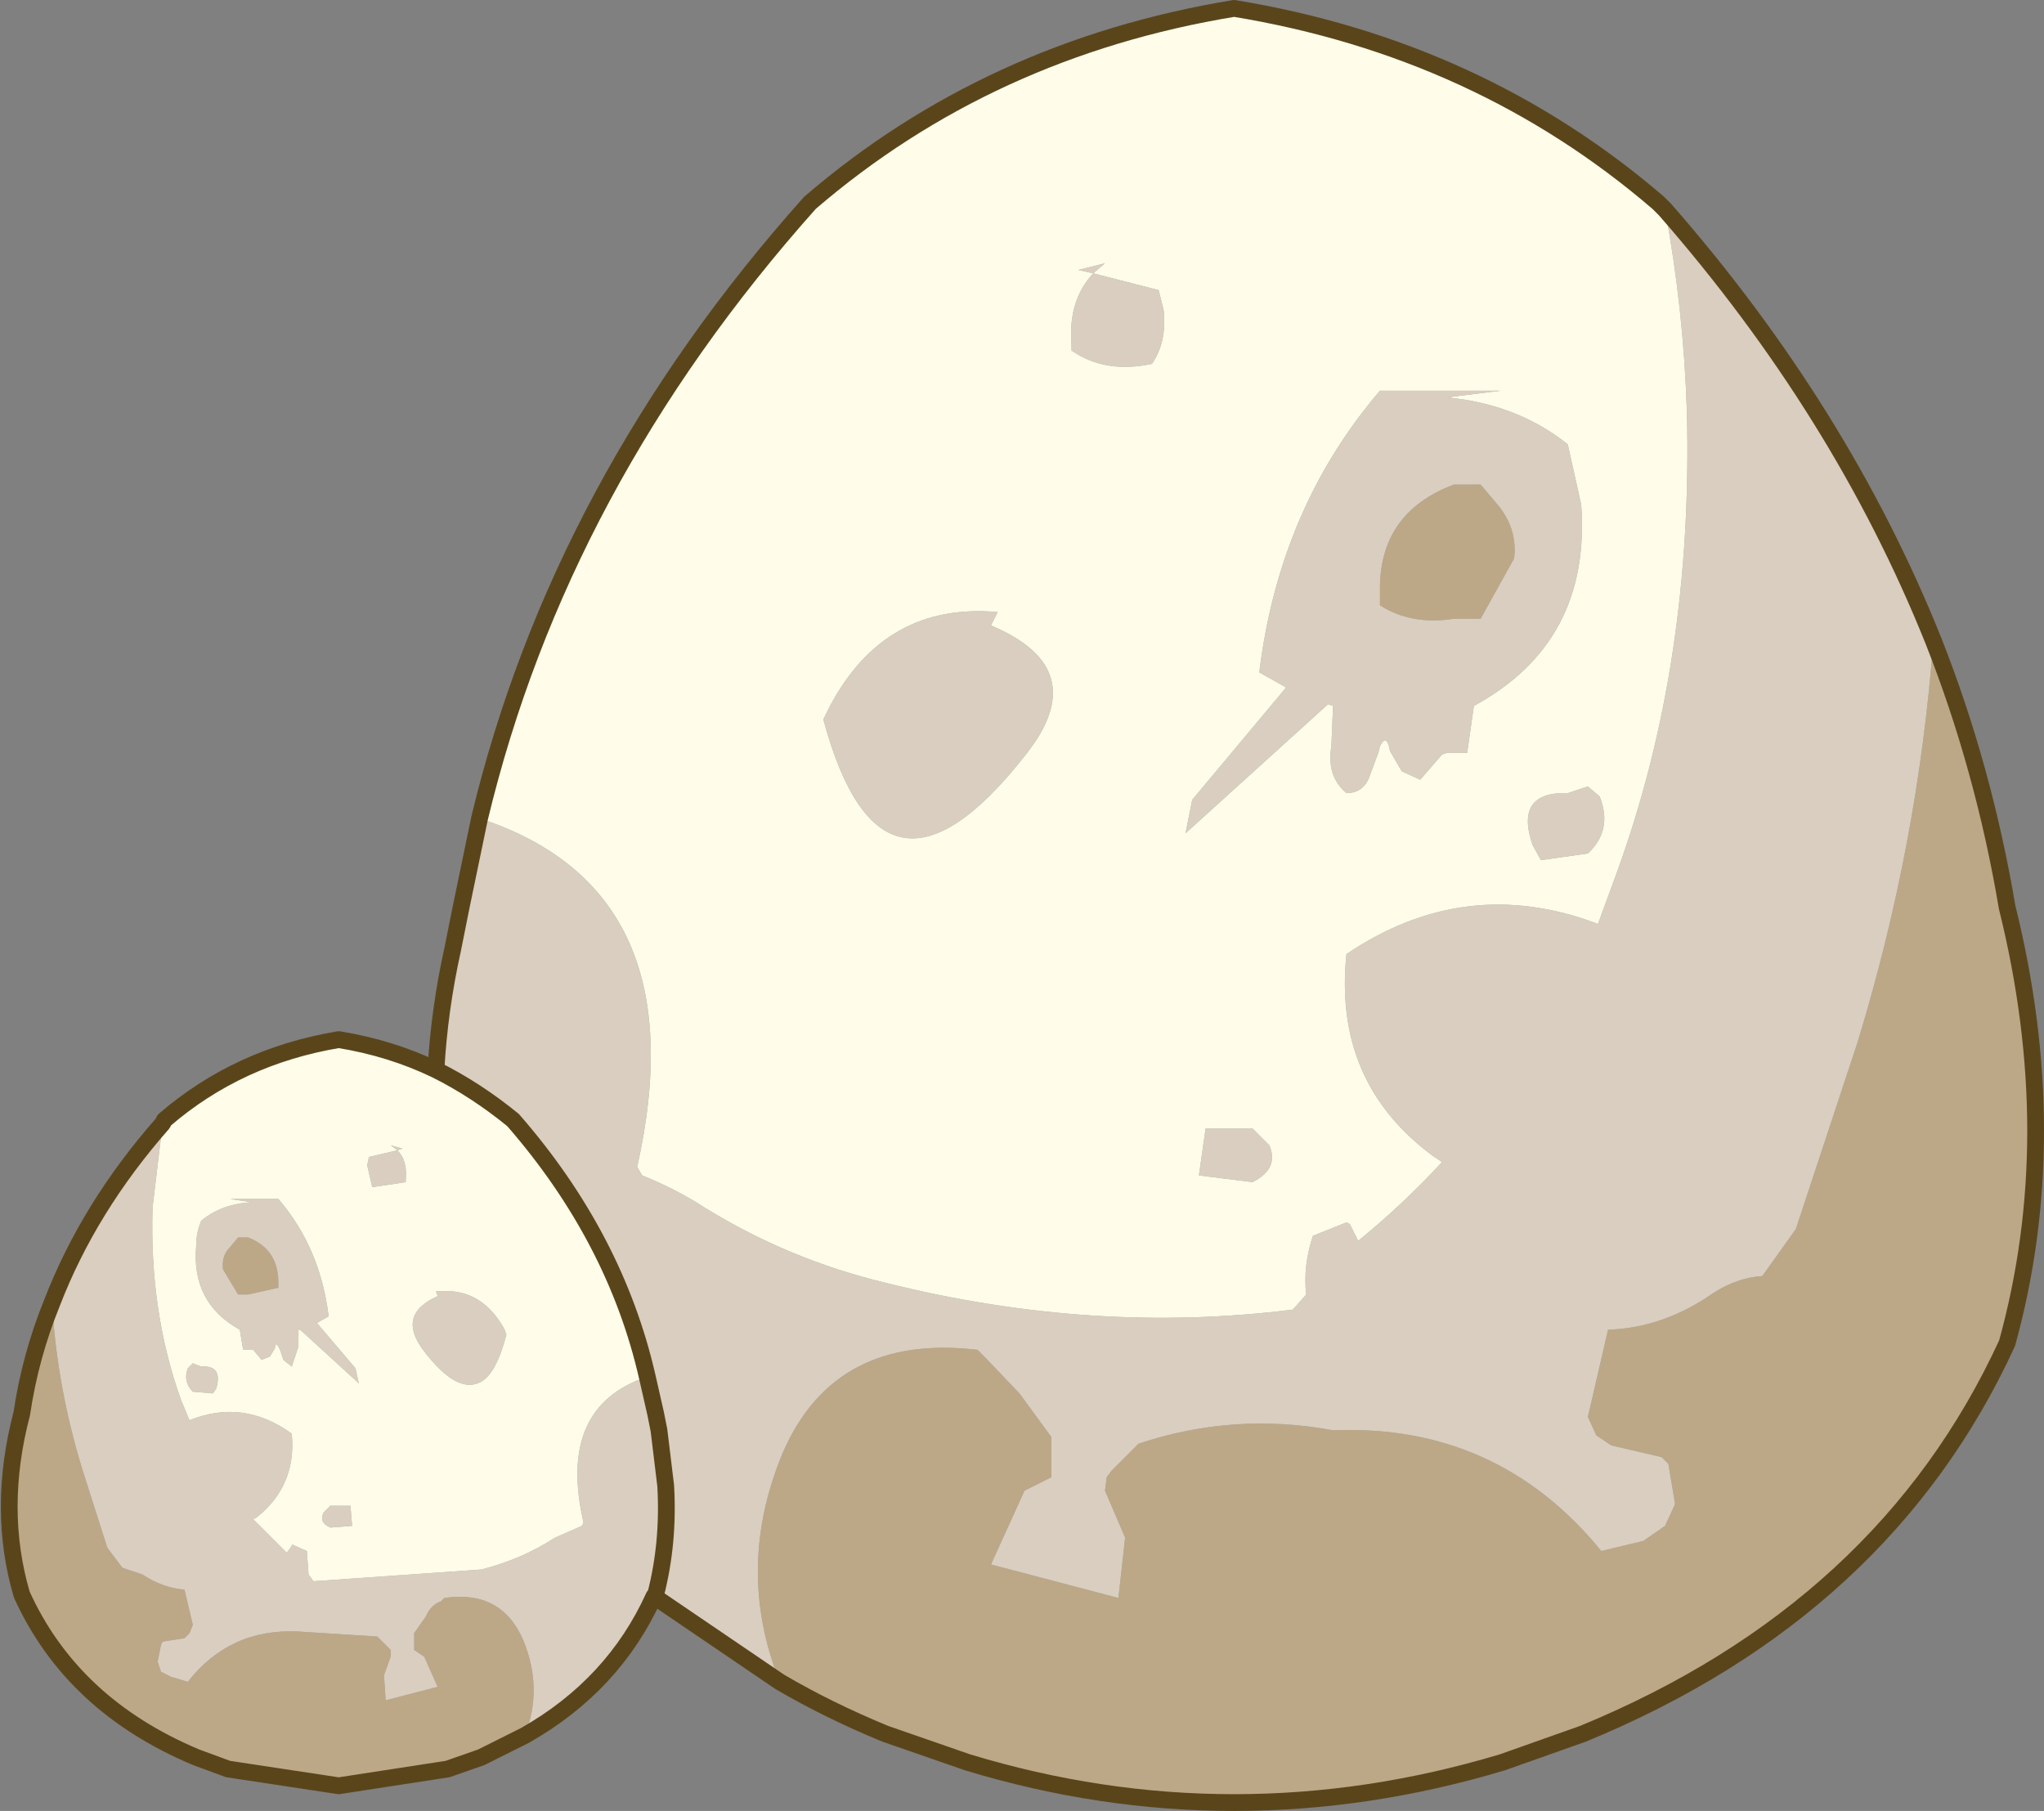 <?xml version="1.0"?>
<svg xmlns="http://www.w3.org/2000/svg" xmlns:xlink="http://www.w3.org/1999/xlink" width="60.95px" height="54px"><rect width="100%" height="100%" fill="#808080" stroke="none"/><g transform="matrix(1, 0, 0, 1, -193.65, -218.55)"><use xlink:href="#object-0" width="60.95" height="54" transform="matrix(1, 0, 0, 1, 193.65, 218.55)"/></g><defs><g transform="matrix(1, 0, 0, 1, -193.65, -218.55)" id="object-0"><path fill-rule="evenodd" fill="#bca887" stroke="none" d="M251.3 237.65Q252.8 241.45 253.5 245.6Q255.2 252.45 253.5 258.6Q249.85 266.55 240.85 270.25L238.45 271.1Q234.45 272.3 230.45 272.3Q226.45 272.3 222.5 271.1L220.05 270.25Q218.35 269.55 216.9 268.7Q215.55 265.3 217 261.85Q218.55 258.3 222.8 258.8L223 259L224.05 260.1L225 261.4L225 262.6L224.2 263L223.2 265.2L227 266.2L227.2 264.4L226.6 263L226.65 262.6L226.8 262.4L227 262.2L227.6 261.6Q230.45 260.65 233.4 261.2Q238.3 261 241.4 264.8L242.65 264.5L243.3 264.05L243.6 263.4L243.4 262.2L243.2 262L241.7 261.65L241.25 261.35L241 260.8L241.6 258.2Q243.25 258.15 244.75 257.1Q245.45 256.65 246.2 256.6L247.2 255.2L249.05 249.6Q250.85 243.7 251.3 237.65M209.3 270.3L208 270.95L207 271.3L203.75 271.8L200.45 271.3L199.5 270.95Q195.8 269.4 194.3 266.1Q193.55 263.55 194.3 260.7Q194.55 259 195.2 257.4Q195.35 259.9 196.1 262.35L196.85 264.7L197.3 265.3L197.9 265.5Q198.5 265.9 199.15 265.95L199.4 267L199.3 267.25L199.15 267.4L198.5 267.5L198.45 267.6L198.35 268.1L198.45 268.4L198.75 268.55L199.25 268.7Q200.5 267.1 202.55 267.2L204.9 267.35L205.15 267.6L205.25 267.7L205.3 267.75L205.3 267.95L205.1 268.5L205.15 269.25L206.7 268.85L206.3 267.95L206 267.75L206 267.25L206.35 266.75Q206.5 266.4 206.8 266.3L206.9 266.2Q208.6 265.95 209.25 267.45Q209.85 268.9 209.3 270.3M237.8 233L238.35 233.65Q238.9 234.35 238.8 235.2L237.8 237L237 237Q235.75 237.2 234.8 236.6L234.8 236.2Q234.75 233.85 237 233L237.8 233M201.95 256.8L201.95 256.95L201.05 257.15L200.75 257.15L200.3 256.4Q200.25 256 200.5 255.75L200.75 255.45L201.05 255.45Q201.95 255.8 201.95 256.8"/><path fill-rule="evenodd" fill="#d9cebf" stroke="none" d="M216.9 268.7L213.15 266.15Q211.95 268.8 209.3 270.3Q209.85 268.9 209.25 267.45Q208.6 265.95 206.9 266.2L206.8 266.3Q206.5 266.4 206.35 266.75L206 267.25L206 267.75L206.3 267.95L206.7 268.85L205.15 269.25L205.1 268.5L205.3 267.95L205.3 267.75L205.25 267.7L205.15 267.6L204.9 267.35L202.55 267.2Q200.5 267.1 199.25 268.7L198.75 268.55L198.45 268.4L198.35 268.1L198.45 267.6L198.5 267.5L199.15 267.4L199.3 267.25L199.4 267L199.15 265.95Q198.5 265.9 197.9 265.5L197.3 265.3L196.85 264.7L196.1 262.35Q195.35 259.9 195.2 257.4Q196.3 254.55 198.5 252.05L198.2 254.55Q198.1 257.65 199.05 260.3L199.3 260.9Q200.9 260.25 202.35 261.3Q202.5 262.85 201.3 263.8L201.2 263.85L202.2 264.85L202.35 264.65L202.35 264.6L202.8 264.8L202.85 265.5L203 265.7L208 265.35Q209.2 265.05 210.2 264.4L211 264.05L211.05 263.95Q210.25 260.5 212.95 259.6Q212 255.45 208.95 251.95Q207.85 251.05 206.65 250.45Q206.75 248.65 207.15 246.85L207.4 245.6L207.95 242.95Q214.5 245.1 212.65 253.35L212.8 253.6Q213.8 254 214.65 254.55Q217.15 256.1 220.05 256.8Q226.25 258.35 232.2 257.6L232.6 257.15Q232.5 256.3 232.8 255.4L233.8 255L233.9 255.05L234.15 255.55Q235.5 254.45 236.65 253.2L236.35 253Q233.4 250.8 233.8 247Q237.35 244.6 241.3 246.1L241.85 244.6Q244.15 238.3 243.95 230.8Q243.85 227.75 243.3 224.8Q248.55 230.8 251.3 237.65Q250.85 243.7 249.05 249.6L247.2 255.2L246.2 256.6Q245.45 256.65 244.75 257.1Q243.25 258.15 241.6 258.2L241 260.8L241.25 261.35L241.7 261.65L243.2 262L243.4 262.2L243.6 263.4L243.3 264.05L242.65 264.5L241.4 264.8Q238.3 261 233.4 261.2Q230.45 260.65 227.6 261.6L227 262.2L226.8 262.4L226.65 262.6L226.6 263L227.2 264.4L227 266.2L223.2 265.2L224.2 263L225 262.6L225 261.4L224.05 260.1L223 259L222.8 258.8Q218.55 258.3 217 261.85Q215.55 265.3 216.9 268.7M218.2 240L218.4 239.6Q220.05 236.5 223.4 236.8L223.2 237.2Q226.3 238.5 224.2 241.1Q219.95 246.5 218.2 240M237.8 233L237 233Q234.75 233.85 234.8 236.2L234.8 236.6Q235.75 237.2 237 237L237.8 237L238.8 235.2Q238.9 234.35 238.35 233.65L237.8 233M240.4 231.8L240.8 233.6Q241.1 237.7 237.6 239.6L237.4 241L237 241L236.8 241L236.65 241.05L236 241.8L235.45 241.55L235.1 240.95Q235 240.4 234.8 240.8L234.75 241L234.45 241.8Q234.25 242.2 233.8 242.2Q233.2 241.7 233.35 240.8L233.4 239.6L233.25 239.55L229 243.4L229.2 242.4L232 239.05L231.2 238.6Q231.8 233.7 234.8 230.2L238.4 230.2L236.8 230.4Q238.9 230.6 240.4 231.8M228.2 227.2L228.35 227.8Q228.45 228.75 228 229.4Q226.6 229.7 225.6 229L225.6 228.8Q225.5 227.5 226.25 226.7L228.2 227.2M226.25 226.7L225.8 226.6L226.6 226.4L226.25 226.7M239.6 244.2L239.35 243.75Q238.8 242.15 240.4 242.2L241 242L241.35 242.3Q241.75 243.3 241 244L239.6 244.2M201.95 256.8Q201.95 255.8 201.05 255.45L200.75 255.45L200.5 255.75Q200.25 256 200.3 256.4L200.75 257.15L201.05 257.15L201.95 256.95L201.95 256.8M201.95 254.3Q203.2 255.75 203.45 257.8L203.1 258L204.25 259.35L204.35 259.8L202.6 258.2L202.55 258.2L202.55 258.7L202.35 259.3L202.1 259.1L202 258.8L201.95 258.7Q201.85 258.55 201.85 258.75L201.7 259L201.45 259.1L201.2 258.8L201.15 258.8L201.05 258.8L200.9 258.8L200.8 258.2Q199.35 257.4 199.5 255.7Q199.5 255.3 199.65 254.95Q200.25 254.45 201.15 254.4L200.5 254.3L201.95 254.3M199.65 259.3Q200.3 259.25 200.1 259.95L200 260.1L199.4 260.05Q199.1 259.75 199.25 259.35L199.4 259.2L199.65 259.3M231 252.2L231.5 252.7Q231.8 253.4 231 253.8L229.4 253.6L229.6 252.2L231 252.2M204.65 253.05L205.5 252.85L205.3 252.7L205.65 252.8L205.5 252.85Q205.8 253.15 205.75 253.7L205.75 253.8L204.75 253.95L204.6 253.3L204.65 253.05M207.05 257.05Q208.1 257.1 208.7 258.2L208.75 258.35Q208.45 259.5 208 259.75Q207.3 260.15 206.3 258.85Q205.45 257.75 206.7 257.2L206.65 257.05L207.05 257.05M203.3 263.65L203.5 263.45L204.1 263.45L204.15 264.05L203.5 264.1Q203.15 263.95 203.3 263.65M212.95 259.6L213.2 260.7L213.3 261.2L213.5 262.85Q213.6 264.55 213.2 266.1L213.15 266.15L213.2 266.1Q213.6 264.55 213.5 262.85L213.3 261.2L213.2 260.7L212.95 259.6"/><path fill-rule="evenodd" fill="#fffdea" stroke="none" d="M198.5 252.05L198.55 251.95Q200.75 250.05 203.75 249.55Q205.3 249.8 206.65 250.45Q207.85 251.05 208.95 251.95Q212 255.45 212.95 259.6Q210.25 260.5 211.05 263.95L211 264.05L210.2 264.4Q209.2 265.05 208 265.35L203 265.7L202.85 265.5L202.8 264.8L202.35 264.6L202.35 264.65L202.2 264.85L201.2 263.85L201.3 263.8Q202.5 262.85 202.35 261.3Q200.9 260.25 199.3 260.9L199.05 260.3Q198.1 257.65 198.2 254.55L198.5 252.05M207.95 242.95Q210.35 232.95 217.8 224.6Q223.15 220 230.45 218.8Q237.75 220 243.1 224.6L243.3 224.8Q243.85 227.75 243.95 230.8Q244.15 238.3 241.85 244.6L241.3 246.1Q237.35 244.6 233.8 247Q233.4 250.8 236.35 253L236.65 253.2Q235.5 254.45 234.15 255.55L233.9 255.05L233.8 255L232.8 255.4Q232.5 256.3 232.6 257.15L232.2 257.6Q226.25 258.35 220.05 256.8Q217.15 256.1 214.65 254.55Q213.8 254 212.8 253.6L212.65 253.35Q214.5 245.1 207.95 242.95M218.2 240Q219.95 246.5 224.2 241.1Q226.3 238.5 223.2 237.2L223.4 236.8Q220.05 236.5 218.4 239.6L218.2 240M240.4 231.8Q238.9 230.6 236.8 230.4L238.4 230.2L234.8 230.2Q231.8 233.7 231.2 238.6L232 239.05L229.2 242.4L229 243.4L233.25 239.55L233.4 239.6L233.35 240.8Q233.2 241.7 233.8 242.2Q234.25 242.2 234.45 241.8L234.75 241L234.8 240.8Q235 240.4 235.1 240.95L235.45 241.55L236 241.8L236.65 241.05L236.8 241L237 241L237.4 241L237.6 239.6Q241.1 237.7 240.8 233.6L240.4 231.8M228.2 227.2L226.25 226.7Q225.5 227.5 225.6 228.8L225.6 229Q226.6 229.7 228 229.4Q228.45 228.75 228.35 227.8L228.2 227.2M226.25 226.7L226.6 226.4L225.8 226.6L226.25 226.7M239.6 244.2L241 244Q241.75 243.3 241.35 242.3L241 242L240.4 242.2Q238.8 242.15 239.35 243.75L239.6 244.2M201.95 254.3L200.5 254.3L201.15 254.4Q200.25 254.45 199.65 254.95Q199.5 255.3 199.5 255.7Q199.35 257.4 200.8 258.2L200.9 258.8L201.05 258.8L201.15 258.8L201.2 258.8L201.45 259.1L201.7 259L201.85 258.75Q201.85 258.55 201.95 258.7L202 258.8L202.1 259.1L202.35 259.3L202.55 258.7L202.55 258.2L202.6 258.2L204.35 259.8L204.25 259.35L203.1 258L203.45 257.8Q203.2 255.75 201.95 254.3M199.65 259.3L199.4 259.2L199.25 259.35Q199.1 259.75 199.4 260.05L200 260.1L200.1 259.95Q200.3 259.25 199.65 259.3M231 252.2L229.6 252.2L229.4 253.6L231 253.8Q231.8 253.4 231.5 252.7L231 252.2M204.65 253.05L204.6 253.3L204.75 253.95L205.75 253.8L205.75 253.7Q205.8 253.15 205.5 252.85L205.65 252.8L205.3 252.7L205.5 252.85L204.65 253.05M207.05 257.05L206.65 257.05L206.7 257.2Q205.45 257.75 206.3 258.85Q207.3 260.15 208 259.75Q208.45 259.5 208.75 258.35L208.7 258.2Q208.1 257.1 207.05 257.05M203.3 263.65Q203.15 263.95 203.5 264.1L204.15 264.05L204.1 263.45L203.5 263.45L203.3 263.65"/><path fill="none" stroke="#5a451b" stroke-width="0.5" stroke-linecap="round" stroke-linejoin="round" d="M251.3 237.65Q252.8 241.45 253.5 245.6Q255.2 252.45 253.5 258.6Q249.85 266.55 240.85 270.25L238.45 271.1Q234.45 272.3 230.45 272.3Q226.45 272.3 222.5 271.1L220.05 270.25Q218.35 269.55 216.9 268.7L213.15 266.15Q211.95 268.8 209.3 270.3L208 270.95L207 271.3L203.75 271.8L200.45 271.3L199.5 270.95Q195.8 269.4 194.3 266.1Q193.55 263.55 194.3 260.7Q194.55 259 195.2 257.4Q196.3 254.55 198.5 252.05L198.55 251.95Q200.75 250.05 203.75 249.55Q205.3 249.8 206.65 250.45Q206.75 248.65 207.15 246.85L207.4 245.6L207.95 242.95Q210.35 232.95 217.8 224.6Q223.15 220 230.45 218.8Q237.75 220 243.1 224.6L243.3 224.8Q248.55 230.8 251.3 237.65M212.95 259.6Q212 255.45 208.95 251.95Q207.85 251.05 206.65 250.45M213.15 266.15L213.2 266.1Q213.6 264.55 213.5 262.85L213.3 261.2L213.2 260.7L212.95 259.6"/></g></defs></svg>
